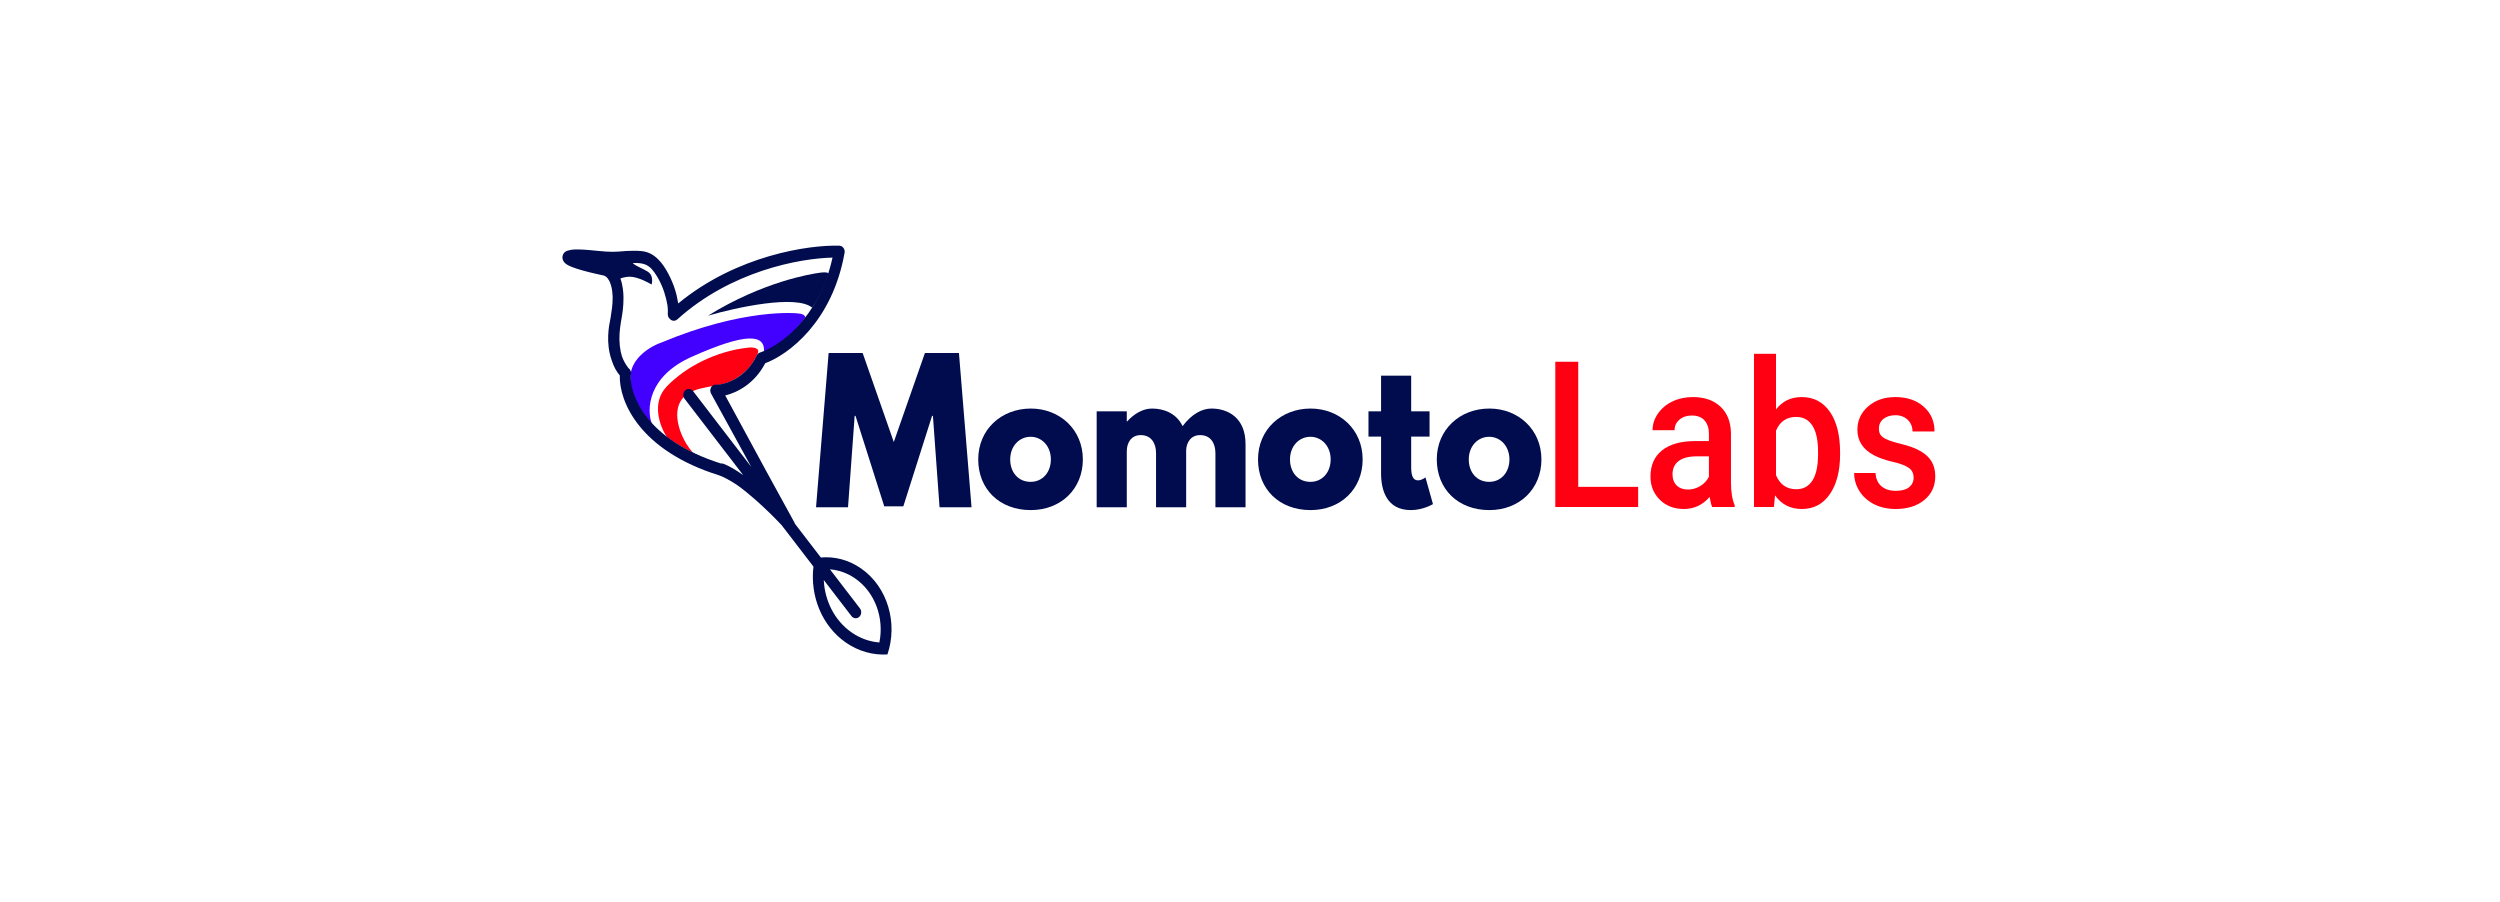<svg width="1089" height="393" viewBox="0 0 1089 393" fill="none" xmlns="http://www.w3.org/2000/svg">
<path d="M409.269 220.974H423.202L417.718 153.773H402.896L389.334 192.546L375.771 153.773H360.949L355.465 220.974H369.398L372.288 181.142H372.659L385.183 220.567H393.484L406.009 181.142H406.379L409.269 220.974Z" fill="#000C4D"/>
<path d="M426.114 200.121C426.114 212.991 435.304 222.196 449.014 222.196C462.132 222.196 471.692 212.991 471.692 200.121C471.692 187.088 461.613 177.965 449.014 177.965C436.193 177.965 426.114 187.088 426.114 200.121ZM440.047 200.121C440.047 194.338 443.975 190.265 448.94 190.265C453.831 190.265 457.759 194.338 457.759 200.121C457.759 205.823 454.054 209.896 448.94 209.896C443.604 209.896 440.047 205.823 440.047 200.121Z" fill="#000C4D"/>
<path d="M477.709 220.974H490.826V196.537C490.826 193.197 492.531 189.532 496.903 189.532C501.572 189.532 503.573 193.197 503.573 197.352V220.974H516.691V196.048C516.839 192.872 518.618 189.532 522.768 189.532C527.437 189.532 529.438 193.197 529.438 197.352V220.974H542.556V193.442C542.556 181.794 534.7 177.965 527.733 177.965C523.583 177.965 519.137 180.327 515.135 185.622C512.467 180.002 506.908 177.965 501.869 177.965C497.718 177.965 493.939 180.327 490.974 183.586H490.826V179.187H477.709V220.974Z" fill="#000C4D"/>
<path d="M547.992 200.121C547.992 212.991 557.182 222.196 570.892 222.196C584.01 222.196 593.57 212.991 593.57 200.121C593.57 187.088 583.491 177.965 570.892 177.965C558.071 177.965 547.992 187.088 547.992 200.121ZM561.925 200.121C561.925 194.338 565.852 190.265 570.818 190.265C575.709 190.265 579.637 194.338 579.637 200.121C579.637 205.823 575.932 209.896 570.818 209.896C565.482 209.896 561.925 205.823 561.925 200.121Z" fill="#000C4D"/>
<path d="M601.592 179.187H596.108V190.184H601.592V206.23C601.592 213.643 604.112 222.196 614.562 222.196C619.972 222.196 624.196 219.589 624.196 219.589L620.935 207.941C620.935 207.941 619.379 209.244 617.675 209.244C615.599 209.244 614.71 207.371 614.71 203.461V190.184H622.714V179.187H614.71V163.629H601.592V179.187Z" fill="#000C4D"/>
<path d="M625.866 200.121C625.866 212.991 635.056 222.196 648.766 222.196C661.884 222.196 671.444 212.991 671.444 200.121C671.444 187.088 661.365 177.965 648.766 177.965C635.945 177.965 625.866 187.088 625.866 200.121ZM639.799 200.121C639.799 194.338 643.727 190.265 648.692 190.265C653.584 190.265 657.512 194.338 657.512 200.121C657.512 205.823 653.806 209.896 648.692 209.896C643.356 209.896 639.799 205.823 639.799 200.121Z" fill="#000C4D"/>
<path d="M357.273 118.776C360.291 118.378 360.945 118.942 360.895 119.274C358.963 126.041 355.362 131.934 353.802 134.035C346.921 128.197 320.653 133.925 308.38 137.518C332.525 122.591 353.5 119.274 357.273 118.776Z" fill="#000C4D"/>
<path d="M348.822 136.689C350.512 137.087 350.834 137.961 350.784 138.348C344.144 147.37 336.046 152.059 332.826 153.275C333.279 145.646 325.432 144.65 301.287 155.431C281.971 164.056 281.67 178.486 283.933 184.623C280.613 181.195 274.094 172.25 274.577 163.89C275.06 155.531 283.933 150.566 288.309 149.129C323.621 134.367 346.71 136.191 348.822 136.689Z" fill="#4200FF"/>
<path d="M290.421 168.368C283.539 175.534 287.553 185.95 290.421 190.262C293.438 192.783 299.324 195.957 301.89 197.228C296.457 191.257 292.232 179.813 297.212 173.676C302.191 167.539 312.906 169.198 319.395 165.549C325.883 161.9 328.147 157.919 329.958 154.27C331.407 151.351 327.745 151.174 325.733 151.451C312.302 152.943 299.022 159.412 290.421 168.368Z" fill="#FF0012"/>
<path fill-rule="evenodd" clip-rule="evenodd" d="M365.645 107.025C352.462 106.609 320.933 111.16 295.42 132.192C295.4 132.071 295.38 131.949 295.358 131.826C294.849 128.366 293.621 123.924 291.092 119.182C289.714 116.6 288.331 114.592 286.81 113.085C285.601 111.837 284.364 110.949 283.057 110.347C280.628 109.229 278.176 109.24 276.011 109.249L276.011 109.249C275.816 109.25 275.623 109.251 275.433 109.251C273.556 109.251 272.22 109.364 270.916 109.474C268.414 109.684 266.031 109.885 260.179 109.263C255.693 108.786 252.36 108.568 250.185 108.677C249.34 108.719 248.448 108.816 247.683 109.085C247.523 109.118 247.368 109.156 247.22 109.201C246.917 109.294 246.313 109.508 245.8 110.057C245.51 110.368 245.218 110.821 245.079 111.423C244.939 112.031 245.001 112.597 245.138 113.048C245.352 113.755 245.754 114.234 246.024 114.507C246.315 114.801 246.635 115.034 246.92 115.218C247.491 115.584 248.18 115.909 248.88 116.196C250.297 116.778 252.099 117.342 253.907 117.846C257.542 118.86 261.469 119.707 262.999 120.027C263.032 120.034 263.065 120.042 263.098 120.051C263.486 120.215 263.83 120.409 264.145 120.653C264.562 121.024 265.001 121.578 265.414 122.385C265.969 123.471 266.436 124.952 266.68 126.848C266.768 127.552 266.822 128.259 266.849 128.958C266.86 129.257 266.865 129.564 266.865 129.879C266.865 132.811 266.461 135.342 266.018 138.115L266.018 138.116L266.018 138.116L266.018 138.117C265.98 138.351 265.943 138.587 265.905 138.825C265.895 138.872 265.885 138.92 265.875 138.97C265.315 141.642 263.733 149.194 266.437 156.896C267.373 159.879 268.677 162.021 269.975 163.527C269.686 174.979 278.643 196.288 313.252 207.058C314.774 207.576 317.548 208.925 321.179 211.342C323.714 213.162 326.378 215.332 329.001 217.639C333.381 221.49 337.491 225.583 340.456 228.729L354.337 246.802C352.816 259.504 357.95 272.612 368.455 279.897C374.073 283.793 380.399 285.448 386.563 285.077C391.2 271.447 386.682 255.657 375.044 247.586C369.623 243.827 363.491 242.321 357.558 242.843L346.29 228.171C346.234 227.98 346.158 227.793 346.06 227.615L333.76 205.183L315.904 172.262C321.222 170.962 328.68 167.124 333.334 158.221C343.409 154.458 362.55 140.273 367.897 110.12C368.03 109.371 367.857 108.596 367.423 108C366.989 107.404 366.339 107.047 365.645 107.025ZM312.365 167.6C316.319 167.346 324.971 164.528 329.628 154.846C329.925 154.229 330.435 153.769 331.044 153.57C339.102 150.932 356.781 138.97 362.645 112.212C348.156 112.531 318.25 118.138 295.022 139.142C294.315 139.781 293.337 139.915 292.51 139.485C292.256 139.354 292.03 139.176 291.839 138.964C291.191 138.434 290.807 137.554 290.897 136.607C290.969 135.846 290.957 134.49 290.698 132.711C290.133 129.481 288.96 125.256 286.738 121.334C285.578 119.286 284.546 117.885 283.614 116.915C282.682 116.001 281.78 115.469 280.848 115.134C279.433 114.626 277.808 114.502 275.611 114.564C276.278 115.337 277.602 115.976 279.079 116.69C280.114 117.189 281.224 117.726 282.236 118.37C284.436 119.769 284.214 122.664 283.828 123.936C282.285 122.982 278.417 120.978 275.291 120.596C273.504 120.378 271.695 120.774 270.247 121.301C270.508 122.009 270.735 122.782 270.926 123.624C271.089 124.341 271.218 125.062 271.316 125.783C271.487 126.976 271.581 128.251 271.592 129.6C271.646 133.541 271.041 137.038 270.728 138.85L270.728 138.852C270.706 138.978 270.686 139.096 270.667 139.205C270.631 139.415 270.583 139.664 270.527 139.946C270.497 140.136 270.468 140.324 270.439 140.512C269.945 143.71 269.591 146.804 269.986 150.573C270.178 152.403 270.509 153.939 270.915 155.226C271.537 156.931 272.431 158.634 273.686 160.261C273.822 160.406 273.955 160.536 274.08 160.652C274.915 161.425 275.141 162.697 274.702 163.735C274.552 172.059 281.252 191.516 314.023 201.895C314.397 201.833 314.79 201.869 315.17 202.019C317.802 203.054 320.727 204.815 323.701 206.944C323.718 206.955 323.735 206.967 323.752 206.978L298.203 173.713C297.352 172.605 297.486 170.954 298.502 170.025C299.518 169.097 301.032 169.244 301.884 170.352L327.251 203.382L309.744 171.456C309.07 170.226 309.43 168.629 310.549 167.889C311.116 167.512 311.771 167.429 312.365 167.6ZM358.835 252.659L370.908 268.378C371.759 269.486 373.273 269.633 374.289 268.705C375.305 267.777 375.439 266.126 374.588 265.017L361.522 248.005C365.309 248.3 369.083 249.598 372.521 251.982C381.273 258.051 385.203 269.36 383.054 279.861C378.899 279.541 374.754 278.12 370.978 275.501C363.514 270.325 359.248 261.671 358.835 252.659Z" fill="#000C4D"/>
<path d="M687.481 212.071H713.579V220.849H677.492V157.581H687.481V212.071Z" fill="#FF0012"/>
<path d="M745.835 220.849C745.414 219.951 745.046 218.488 744.73 216.46C741.676 219.966 737.939 221.718 733.517 221.718C729.227 221.718 725.726 220.371 723.015 217.677C720.304 214.983 718.948 211.651 718.948 207.683C718.948 202.671 720.633 198.833 724.002 196.167C727.397 193.473 732.24 192.126 738.531 192.126H744.414V189.041C744.414 186.608 743.795 184.667 742.558 183.218C741.321 181.741 739.439 181.002 736.912 181.002C734.728 181.002 732.938 181.611 731.543 182.827C730.148 184.015 729.45 185.536 729.45 187.39H719.856C719.856 184.812 720.633 182.407 722.186 180.177C723.739 177.917 725.844 176.15 728.503 174.875C731.187 173.601 734.175 172.963 737.465 172.963C742.466 172.963 746.454 174.354 749.428 177.135C752.402 179.887 753.929 183.769 754.008 188.78V209.986C754.008 214.215 754.548 217.59 755.627 220.11V220.849H745.835ZM735.294 213.245C737.189 213.245 738.965 212.738 740.624 211.724C742.308 210.71 743.572 209.348 744.414 207.639V198.775H739.242C735.688 198.775 733.017 199.455 731.227 200.817C729.437 202.179 728.542 204.105 728.542 206.596C728.542 208.624 729.148 210.246 730.358 211.463C731.595 212.651 733.241 213.245 735.294 213.245Z" fill="#FF0012"/>
<path d="M801.544 197.819C801.544 205.119 800.057 210.927 797.083 215.244C794.135 219.56 790.068 221.718 784.883 221.718C779.882 221.718 775.986 219.734 773.196 215.765L772.722 220.849H764.036V154.104H773.63V178.352C776.394 174.759 780.119 172.963 784.804 172.963C790.015 172.963 794.108 175.092 797.083 179.351C800.057 183.609 801.544 189.563 801.544 197.21V197.819ZM791.95 196.906C791.95 191.808 791.134 187.984 789.502 185.434C787.87 182.885 785.501 181.611 782.395 181.611C778.237 181.611 775.315 183.609 773.63 187.607V206.987C775.341 211.072 778.289 213.114 782.474 213.114C785.475 213.114 787.791 211.883 789.423 209.421C791.055 206.958 791.897 203.236 791.95 198.253V196.906Z" fill="#FF0012"/>
<path d="M833.564 208.074C833.564 206.191 832.853 204.757 831.432 203.772C830.037 202.787 827.707 201.918 824.443 201.165C821.18 200.411 818.455 199.455 816.271 198.297C811.48 195.747 809.085 192.054 809.085 187.216C809.085 183.16 810.638 179.771 813.744 177.048C816.85 174.325 820.798 172.963 825.588 172.963C830.695 172.963 834.814 174.354 837.946 177.135C841.105 179.916 842.684 183.522 842.684 187.955H833.09C833.09 185.927 832.406 184.247 831.037 182.914C829.668 181.553 827.852 180.872 825.588 180.872C823.483 180.872 821.759 181.408 820.416 182.48C819.1 183.551 818.442 184.985 818.442 186.782C818.442 188.404 819.061 189.664 820.298 190.562C821.535 191.46 824.036 192.373 827.799 193.3C831.563 194.198 834.511 195.284 836.643 196.559C838.802 197.804 840.394 199.311 841.421 201.078C842.474 202.845 843 204.989 843 207.509C843 211.738 841.408 215.171 838.223 217.807C835.038 220.415 830.866 221.718 825.707 221.718C822.206 221.718 819.087 221.023 816.35 219.632C813.612 218.242 811.48 216.33 809.954 213.897C808.427 211.463 807.664 208.841 807.664 206.031H816.981C817.113 208.523 817.968 210.449 819.548 211.811C821.127 213.143 823.22 213.81 825.825 213.81C828.352 213.81 830.274 213.288 831.59 212.245C832.906 211.173 833.564 209.783 833.564 208.074Z" fill="#FF0012"/>
</svg>
